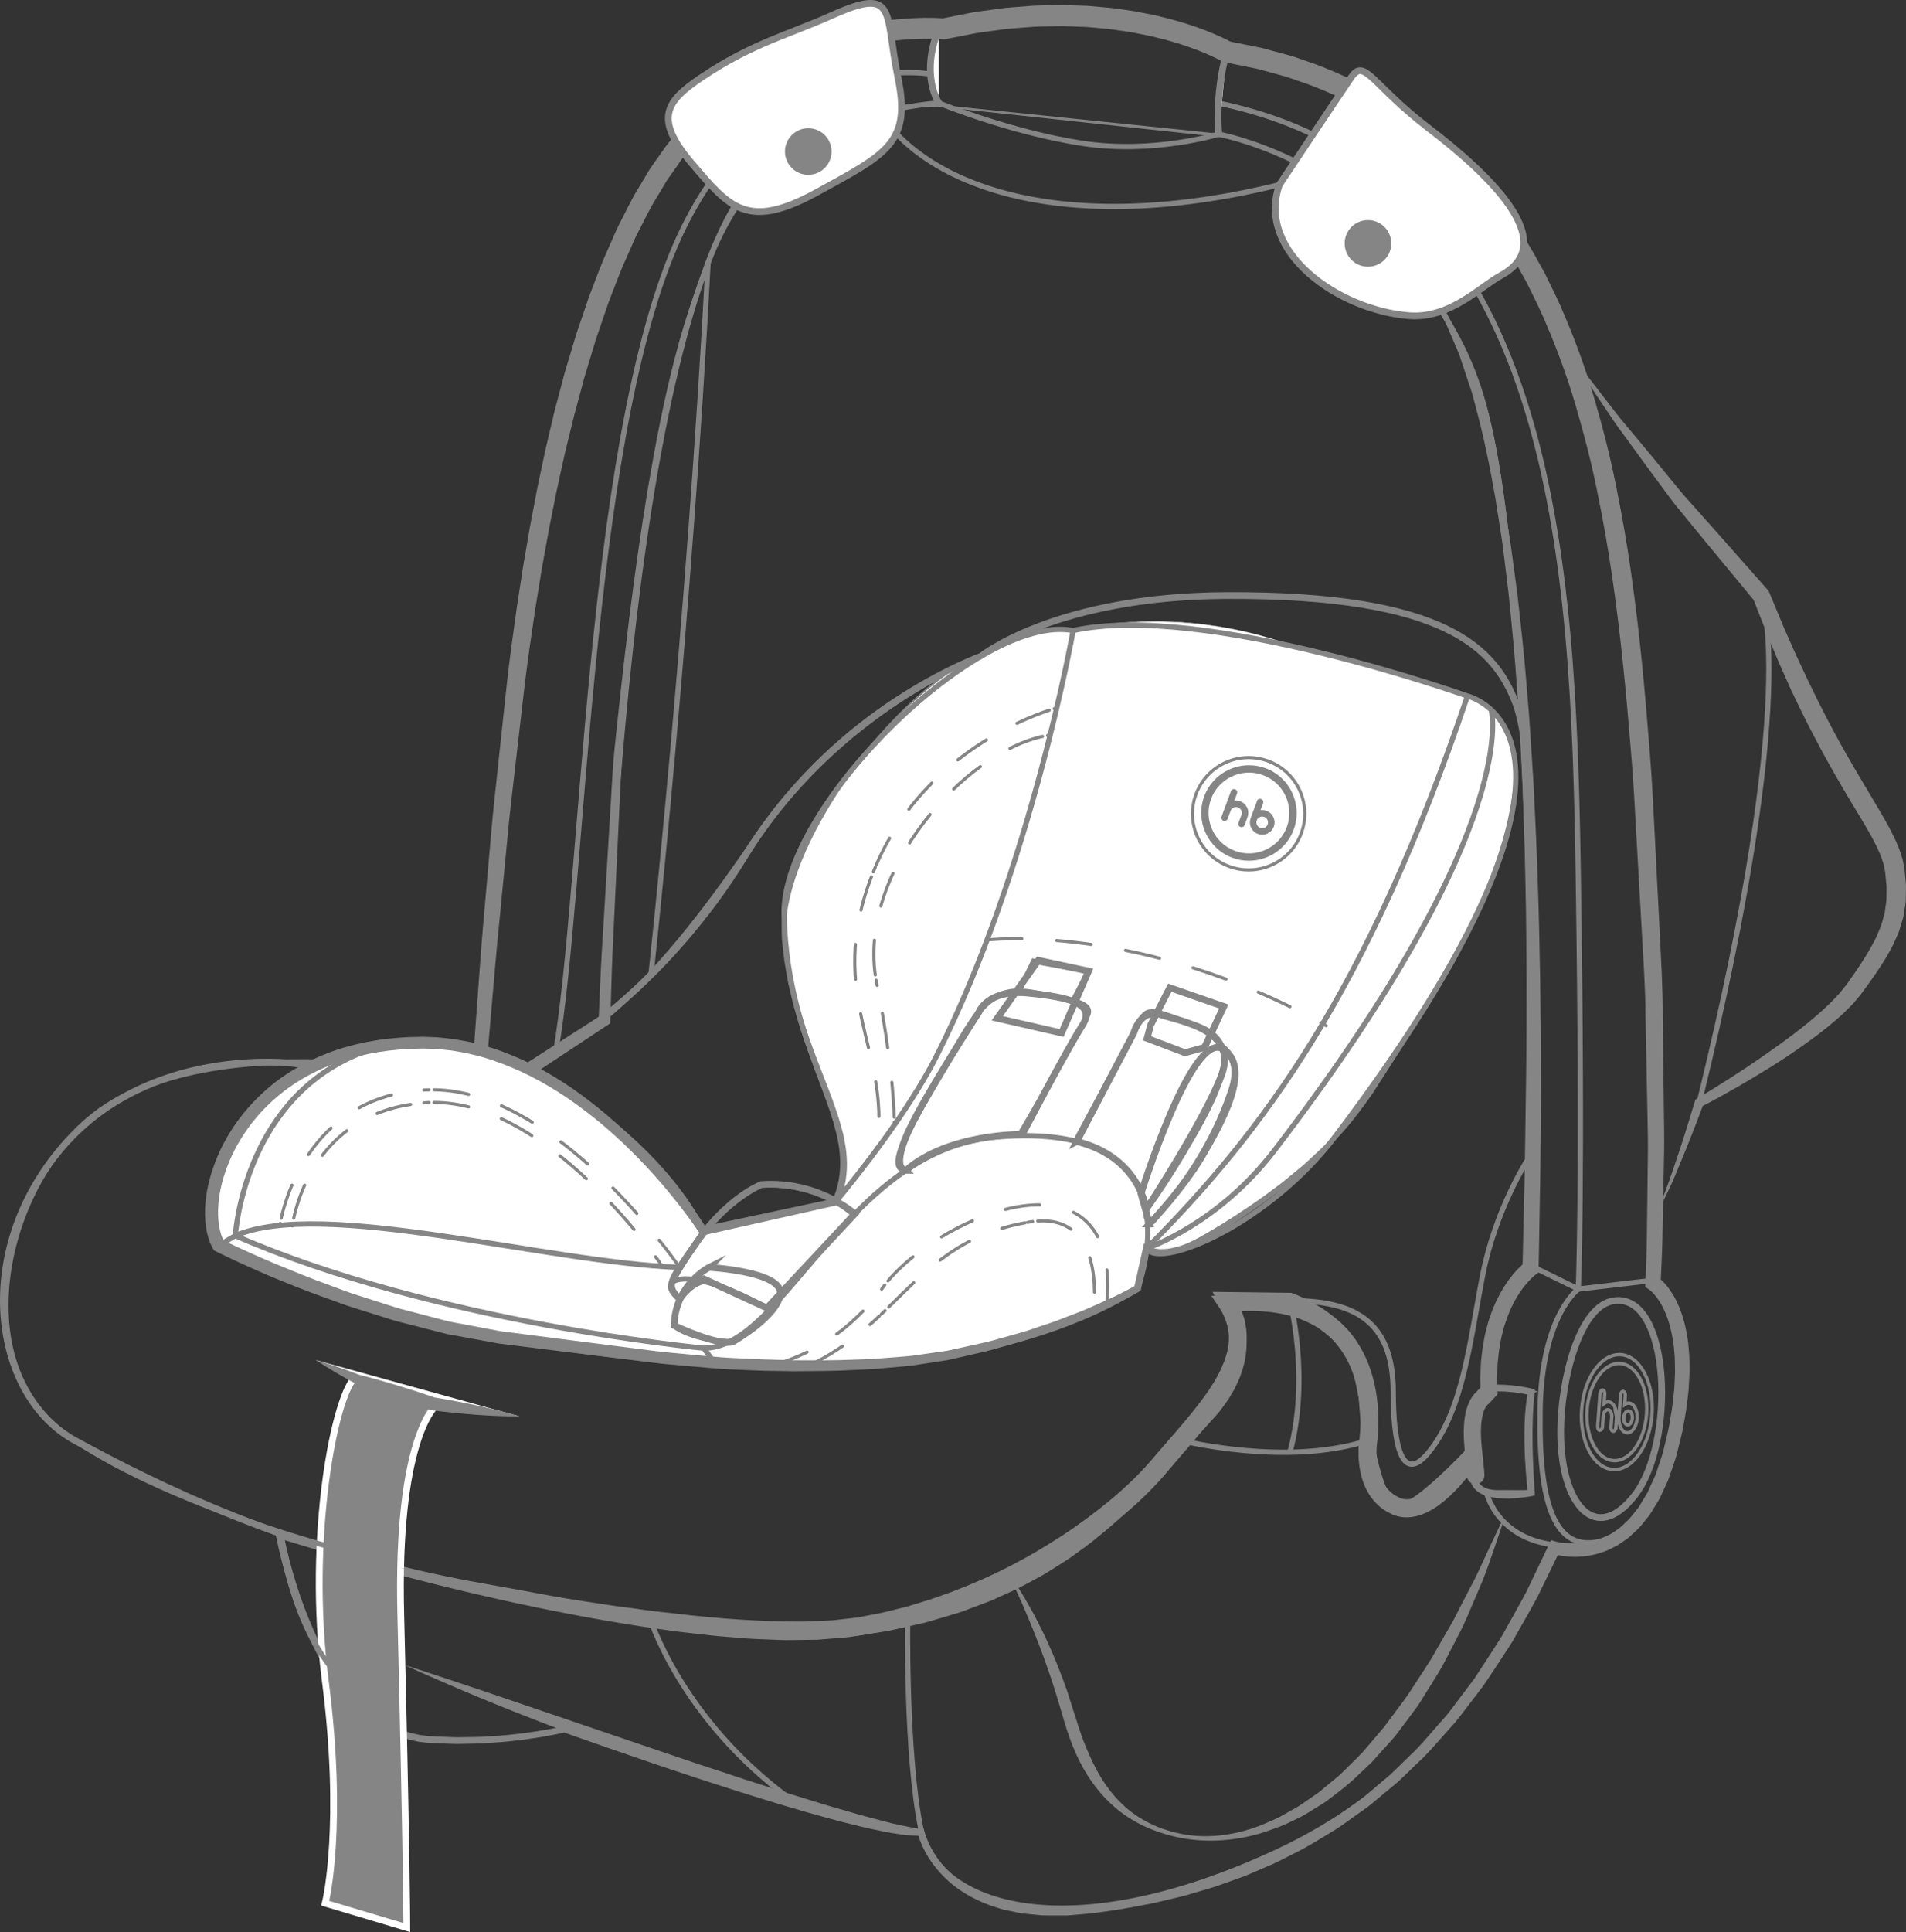 <?xml version="1.0" encoding="UTF-8"?>
<!DOCTYPE svg PUBLIC "-//W3C//DTD SVG 1.1//EN" "http://www.w3.org/Graphics/SVG/1.1/DTD/svg11.dtd">
<!-- Creator: CorelDRAW 2018 (64-Bit) -->
<svg xmlns="http://www.w3.org/2000/svg" xml:space="preserve" width="46.323mm" height="46.937mm" version="1.1" style="shape-rendering:geometricPrecision; text-rendering:geometricPrecision; image-rendering:optimizeQuality; fill-rule:evenodd; clip-rule:evenodd"
viewBox="0 0 4567.93 4628.51"
 xmlns:xlink="http://www.w3.org/1999/xlink">
 <rect x="0" y="0" width="4567.93" height="4628.51" fill="#333333" stroke="none"/>
 <defs>
  <style type="text/css">
   <![CDATA[
    .str5 {stroke:#858585;stroke-width:8.07;stroke-miterlimit:10}
    .str0 {stroke:#858585;stroke-width:16.14;stroke-miterlimit:10}
    .str3 {stroke:#858585;stroke-width:12.56;stroke-miterlimit:10}
    .str4 {stroke:#858585;stroke-width:12.56;stroke-linejoin:round;stroke-miterlimit:10}
    .str2 {stroke:#858585;stroke-width:7.51;stroke-linecap:round;stroke-miterlimit:10}
    .str1 {stroke:#858585;stroke-width:7.51;stroke-linecap:round;stroke-miterlimit:10;stroke-dasharray:83.484 83.484}
    .fil0 {fill:none;fill-rule:nonzero}
    .fil1 {fill:#858585;fill-rule:nonzero}
    .fil2 {fill:white;fill-rule:nonzero}
   ]]>
  </style>
 </defs>
 <g id="Слой_x0020_1">
  <path class="fil0 str0" d="M704.67 2547.51c0,0 -353.14,-46.27 -563.35,210.01 -210.26,256.25 -152.13,589.75 38.19,693.25 190.36,103.52 519.87,270.47 980.29,351.03 460.41,80.64 736,169.63 1175.54,15.38 434.25,-152.37 710.68,-601.62 608.55,-698.12 -1.22,-1.14 -2.5,-2.3 -3.87,-3.33 0,0 185.17,-11.1 243.27,50.33 58.06,61.4 62.3,78.8 89.61,229.46 27.34,150.67 49.47,235.14 102.66,208.04 53.22,-27.07 155.32,-137.35 155.32,-137.35 0,0 -17.39,-123.36 38.13,-131.57 0,0 -18.47,-231.96 99.1,-302.66l0 -228.1c0,0 36.47,-930.99 -35.44,-1119.09 -50.13,-131.14 -166.95,-260.41 -692.66,-258.15 -411.23,1.74 -588.85,145.52 -588.85,145.52 0,0 -348.39,123.7 -567.46,481.04 -175.81,286.89 -417.2,460.55 -553.57,521.95l-525.47 -27.65z"/>
  <path class="fil1" d="M2250.18 250.86l632.82 65.27c19.03,2.01 38.48,3.44 57.61,7.68 38.12,7.65 75.07,19.72 111.28,33.61 35.7,15.14 70.9,31.65 103.92,51.98 66.58,39.79 126.76,89.88 179.19,147.12 50.97,58.51 95.11,122.73 130.95,191.61 9.6,16.86 16.28,35.16 24.56,52.7l11.86 26.58 5.91 13.29c2.16,4.94 3.3,9.22 5.01,13.84l28.39 81.96c2.96,9.19 5.19,18.69 7.83,28.01 21.53,74.73 37.85,150.35 52.04,226.33 6.33,38.12 13.22,76.19 19.1,114.38l15.51 114.87c8.67,76.74 17.39,153.52 23.2,230.5 7.1,76.96 11.2,154.04 16.14,231.09 3.73,77.12 7.69,154.22 9.88,231.37 3,77.16 4.07,154.33 5.74,231.52 0.95,77.15 1.91,154.36 1.88,231.51 0.45,77.19 -0.59,154.36 -1.46,231.48l-4.04 231.44 -0.14 9.19 -8.07 6.19c-3.34,2.53 -8.52,7.27 -12.59,11.55 -4.21,4.49 -8.52,9.04 -12.36,14.09 -8,9.73 -14.92,20.55 -21.39,31.59 -3.48,5.39 -5.95,11.41 -8.97,17.04 -3.14,5.64 -5.3,11.79 -7.87,17.71 -2.67,5.88 -4.83,12 -6.81,18.19 -1.95,6.19 -4.46,12.21 -5.85,18.61l-4.87 18.92c-1.46,6.37 -2.4,12.91 -3.65,19.31 -2.78,12.81 -3.48,26.06 -5.05,39.11 -0.94,6.5 -0.69,13.18 -1.07,19.75l-0.73 19.83 1.25 39.84 -20.04 21.6c2.37,-0.1 1.07,-0.07 1.18,0 -0.18,0 -0.63,0.32 -0.98,0.35 -0.8,0.44 -1.74,0.97 -2.71,1.77 -1.91,1.57 -4.03,3.87 -5.88,6.96 -1.95,2.96 -3.48,6.74 -5.05,10.57 -1.18,4.21 -2.67,8.21 -3.4,12.91 -1.95,8.97 -2.79,18.79 -3.03,28.74 -0.32,4.91 -0.29,9.95 -0.04,15.07 0.21,5.08 0.11,10.12 0.66,15.26 0.84,10.2 1.75,20.49 3.03,31.49l3.34 32.6 0.73 8.38 0.32 4.56 0.1 3.03 -0.03 1.32 -0.07 1.28 -0.07 0.66c-0.11,1.02 -0.29,2.02 -0.56,3l-0.41 1.5c-0.8,1.77 1.14,-1.95 -1.98,4.31 -2.44,6.51 -16.14,12.32 -22.37,9.63 -5.98,-1.67 -5.11,-1.91 -7.97,-3.58 -1.91,-1.39 -3.65,-3.2 -4.93,-5.12 -1.64,-2.5 -1.77,-3.17 -1.75,-2.99l-0.55 -1.29c-0.88,-2.33 -0.59,-1.8 -0.91,-2.74 -1.25,-5.23 -1.39,-6.89 -1.98,-10.06l-1.29 -8.24 -4.76 -32.45 38.71 8.41c-12.03,18.58 -24.52,35.11 -38.37,51.59 -13.81,16.32 -28.74,31.94 -45.64,46.16 -17.05,14.02 -35.9,27.34 -59.63,35.11 -11.79,3.79 -24.94,6.02 -38.51,4.94 -6.74,-0.38 -13.6,-1.81 -20.04,-3.96l-4.83 -1.68 -1.18 -0.44 -0.59 -0.22 -2.09 -0.94 -1.71 -0.87 -6.78 -3.51c-2.4,-1.36 -4.28,-2.02 -7.06,-3.9l-8.35 -5.91c-5.88,-3.96 -10.26,-8.38 -14.54,-12.84 -8.81,-8.81 -15.69,-19.17 -21.36,-29.74 -11.34,-21.36 -16.67,-44.19 -18.92,-66.55 -1.25,-11.2 -1.46,-22.36 -1.11,-33.61 0.25,-5.84 0.48,-10.78 1.5,-17.84 0.62,-4.07 1.14,-9.15 1.6,-13.85 1.74,-19.16 2.01,-38.71 0.91,-58.05 -2.27,-38.66 -10.1,-76.92 -25.68,-111.18 -7.9,-17.05 -17.71,-32.98 -29.33,-47.38 -11.48,-14.57 -25.64,-26.64 -40.67,-37.39 -15.06,-10.82 -32.22,-18.62 -49.68,-25.61 -17.88,-6.19 -36.35,-11.13 -55.45,-13.98 -19.03,-3.03 -38.51,-4.46 -58.06,-4.69 -19.61,-0.42 -39.35,0.98 -59.07,2.33l14.64 -32.84c10.33,15.3 15.94,28.8 21.05,44.11 5.15,14.93 7.54,30.55 9.29,46.13 2.4,31.27 -2.16,63 -12.88,91.81 -2.08,7.45 -5.88,14.12 -8.77,21.18 -2.96,7.1 -6.29,13.95 -10.32,20.31l-11.49 19.59 -13.21 18.12c-8.38,12.52 -18.99,22.85 -28.64,34.12 -9.43,10.68 -19.23,20.74 -28.87,31.1 -37.46,40.98 -74.19,84.57 -113.54,125.9 -39.18,41.53 -80.57,81.58 -125.51,117.51 -21.81,18.72 -45.72,34.93 -68.92,51.9 -11.75,8.28 -24.21,15.52 -36.28,23.35 -12.25,7.54 -24.11,15.76 -36.99,22.23 -25.35,13.57 -50.23,28.07 -76.77,39.21l-39.25 17.84 -40.28 15.17c-13.5,4.87 -26.75,10.37 -40.42,14.72l-41.19 12.21c-13.82,3.9 -27.37,8.56 -41.33,11.79l-41.85 9.43 -41.85 9.32 -84.64 13.4 -11.2 1.7 -31.69 2.65 -42.26 3.37 -43.24 0.55c-14.37,0 -28.91,0.77 -43.13,0.11l-42.72 -1.75c-28.53,-0.69 -56.81,-3.19 -85.16,-5.63 -28.39,-1.98 -56.6,-5.22 -84.79,-8.63l-42.29 -4.9 -42.1 -6.05c-28.11,-3.9 -56.15,-8.04 -84.09,-12.88 -55.97,-9.04 -111.67,-19.45 -167.22,-30.54 -55.56,-11.06 -110.94,-22.89 -166.11,-35.66 -55.17,-12.59 -110.17,-26.05 -165,-40.32 -13.84,-3.61 -27.17,-7.02 -41.37,-11.09l-121.62 -37.12 -162.28 -49.12 11.97 -10.61c7.34,39.17 17.6,78.47 29.49,116.88 11.86,38.51 25.91,76.32 42.23,113.1 8.14,18.37 17.01,36.39 26.51,54.06 9.7,17.53 19.69,34.96 31.03,51.42 10.96,16.73 23.34,32.42 36.14,47.7 13.29,14.74 27.07,29.18 42.48,41.6 14.92,13.05 31.76,23.48 48.87,33.11 17.57,8.74 35.8,16.42 54.97,20.67l14.34 3.26 14.6 1.81c9.6,1.6 19.52,1.46 29.82,2.01 20.24,0.56 40.7,2.37 60.67,1.47 20.11,-0.56 40.14,-0.11 60.29,-1.91 20.14,-1.29 40.28,-2.48 60.32,-5.01 20.11,-1.91 40.04,-4.94 60,-7.94 19.83,-3.3 39.84,-6.88 59.18,-11.41l2.3 -0.52 2.05 0.73c69.82,25.22 140.06,49.61 210.46,73.2 70.45,23.62 140.96,46.93 211.86,69.02 70.9,22.06 141.93,43.69 213.6,62.72 17.88,5.01 35.83,9.51 53.81,13.85 17.99,4.45 35.97,8.93 54.06,12.42 18.06,3.87 36.15,7.69 54.28,9.95 9,1.05 18.22,3.3 27.06,3.37l33.68 1.25 1.77 6.33c10.36,36.91 33.33,71.91 61.68,99.11 28.6,27.65 63.94,47.66 101.47,61.16l28.57 9.21 29.53 6.05c4.94,0.95 9.81,2.16 14.78,2.89l15.03 1.43 30.13 2.89c20.15,0.69 40.42,0.03 60.64,0.14l60.57 -5.78c40.21,-5.74 81.13,-12.21 120.71,-20.66 20.04,-3.55 39.8,-8.7 59.59,-13.61 19.83,-4.76 39.63,-9.63 59,-15.97 19.42,-6.19 39.21,-11.2 58.28,-18.33l57.29 -21.08c18.88,-7.62 37.29,-16.28 55.97,-24.35 18.85,-7.69 36.73,-17.39 54.72,-26.89 36.63,-17.82 70.69,-40.08 105.31,-61.37 17.04,-11.06 33.08,-23.63 49.64,-35.35l24.7 -17.88c8.07,-6.12 15.58,-13.01 23.41,-19.48l46.54 -39.39c14.85,-13.84 29.05,-28.42 43.63,-42.58 29.95,-27.55 55.27,-59.55 82.38,-89.85 13.91,-14.86 25.21,-31.87 37.71,-47.91l36.69 -48.73c22.31,-34.06 44.74,-68.08 66.28,-102.59 19.65,-35.69 40.04,-70.96 59.11,-106.93l52.63 -110.38 5.67 -11.93 13.09 3.83c13.49,3.96 30.47,5.92 46.05,5.71 15.84,-0.66 31.69,-2.68 46.76,-7.65 7.45,-2.61 15.17,-4.56 22.09,-8.63 6.95,-3.76 14.51,-6.44 20.77,-11.55 6.4,-4.77 13.43,-8.63 19.34,-14.09l17.6 -16.56c5.67,-5.71 10.3,-12.59 15.52,-18.79 5.22,-6.26 10.29,-12.63 14.23,-19.97l12.8 -21.15c4.53,-6.85 7.17,-14.96 10.86,-22.4l10.36 -22.72c3.13,-7.75 5.42,-15.9 8.2,-23.79 5.3,-15.97 11.13,-31.69 14.44,-48.39 3.66,-16.38 8.28,-33.15 11.24,-49.16 2.64,-16.97 6.15,-34.3 8.11,-50.99 1.46,-16.7 4.38,-33.12 4.62,-50.03l1.18 -25.22 -0.41 -25.08c0.03,-8.39 -0.52,-16.67 -1.46,-24.91 -0.98,-8.21 -1.11,-16.64 -2.82,-24.67 -2.48,-16.35 -6.05,-32.31 -10.89,-47.8 -5.12,-15.26 -11.03,-30.29 -19.21,-43.63 -4.03,-6.64 -8.34,-13.12 -13.21,-18.81 -2.3,-3.07 -5.01,-5.42 -7.48,-8.15 -2.33,-2.22 -5.77,-5.11 -6.85,-5.81l-8.97 -5.95 0.35 -10.61c1.08,-35.2 3,-70.31 3.41,-105.61l1.25 -105.93 1.29 -105.97c0.35,-35.31 -1.11,-70.65 -1.57,-105.97l-4.17 -211.95c-0.25,-70.65 -5.3,-141.21 -9.29,-211.76l-11.97 -211.65c-4.07,-70.55 -7.2,-141.06 -13.5,-211.61 -11.37,-140.83 -24.8,-281.44 -45.22,-420.76 -9.91,-69.72 -22.43,-138.9 -36.59,-207.71 -13.98,-68.85 -31.59,-136.75 -51.46,-203.9 -19.68,-67.17 -43.83,-132.89 -71.41,-196.86 -13.39,-32.22 -29.23,-63.18 -44.6,-94.38 -16.83,-30.37 -33.36,-60.98 -52.39,-89.92 -37.46,-58.27 -79.31,-113.73 -127.36,-163.26 -48.18,-49.36 -101.51,-93.4 -159.05,-131.19 -57.5,-38.01 -120.36,-67.24 -184.72,-91.77l-48.95 -16.94c-16.49,-5.11 -33.33,-9.22 -49.96,-13.91l-25.01 -6.81 -25.5 -5.15 -55.63 -11.24 -4.03 -2.26c-10.51,-5.78 -23.7,-12.04 -36.18,-17.33 -12.7,-5.46 -25.75,-10.5 -38.89,-15.14 -13.18,-4.59 -26.41,-9.14 -39.94,-12.87 -13.39,-4.17 -27,-7.65 -40.67,-10.86 -13.6,-3.62 -27.37,-6.33 -41.22,-8.93 -13.78,-2.89 -27.66,-5.32 -41.64,-7.06 -13.98,-1.81 -27.83,-4.46 -41.96,-5.36l-42.13 -3.79 -42.37 -1.53c-14.08,-0.84 -28.21,-0.42 -42.37,-0.07 -14.12,0.37 -28.28,0.28 -42.4,1.1l-42.3 3.27 -21.18 1.64 -21.04 2.89 -42.14 5.7c-14.05,1.81 -27.86,5.19 -41.81,7.72l-45.88 8.98 -4.1 -0.32c-28.25,-2.19 -59.91,-1.46 -89.96,0.87 -30.48,2.09 -60.77,6.81 -90.76,12.59 -60.01,11.9 -118.52,31.03 -173.8,56.99 -54.97,26.26 -107.98,57.57 -154.49,97.26 -12.32,9.08 -23.34,19.65 -34.37,30.23l-16.7 15.72 -10.43 9.81 -0.52 0.49c0.25,-0.25 -1.21,1.28 0.38,-0.45l-0.98 1.11 -3.9 4.45c-20.24,23.93 -43.03,47.27 -58.93,72.18 -8.66,12.32 -17.56,24.36 -26.09,36.91l-23.73 39.73c-16.63,25.91 -29.49,54.3 -43.86,81.72 -7.38,13.64 -13.47,27.97 -19.73,42.2l-18.85 42.69c-12.03,28.7 -22.64,58.05 -34.05,87.07l-30.33 88.67 -27.14 89.89 -24.49 90.72 -22.36 91.42 -20.28 91.94 -18.4 92.43 -16.73 92.78 -15.17 93.09c-9.36,62.1 -18.61,124.64 -26.02,186.74l-21.74 188.1c-7.16,62.73 -14.96,125.41 -20.48,188.13l-18.19 188.13c-6.55,62.66 -11.49,125.59 -17.12,188.42 -5.6,62.82 -10.93,125.65 -15.76,188.51l-15.87 -17.5 82.66 3.14 -9.11 2.57 219.48 -140.89 -6.37 11.44c2.5,-53.33 4.42,-106.77 7.45,-159.99l9.67 -159.68 9.59 -159.6c3.55,-53.37 5.64,-106.13 10.37,-159.96 22.02,-212.03 46.02,-424.12 81.09,-634.63 9.08,-52.56 18.37,-105.09 28.98,-157.41 10.82,-52.25 22.12,-104.44 35.89,-156.02 13.12,-51.77 28.98,-102.83 46.51,-153.31 17.85,-50.37 38.89,-99.67 63.49,-147.19 24.46,-47.59 54.33,-92.61 89.51,-133.07 35.24,-40.39 76.71,-75.56 123.28,-102.21 46.51,-26.81 97.72,-44.91 150.12,-55.55 52.49,-10.72 106.11,-14.34 159.5,-13.92l0.1 0zm-0.24 4.84c-53.09,-0.14 -106.31,3.72 -158.22,14.6 -51.87,10.79 -102.27,28.95 -148.01,55.6 -45.78,26.51 -86.49,61.37 -121.06,101.4 -34.51,40.11 -63.84,84.75 -87.84,132.02 -24.11,47.24 -44.77,96.26 -62.27,146.43 -17.18,50.26 -32.7,101.15 -45.5,152.79 -13.46,51.42 -24.49,103.49 -35,155.64 -10.29,52.21 -19.45,104.65 -27.65,157.24 -32.35,210.49 -53.68,422.49 -73.06,634.7 -3.92,52.35 -5.46,106.17 -8.31,159.19l-7.58 159.64 -7.51 159.6c-2.3,53.19 -3.48,106.31 -5.26,159.47l-0.24 7.41 -227.69 150.6 -104.7 -2.54 1.11 -17.11c3.99,-63.07 8.45,-126.11 13.18,-189.08 4.8,-63 8.87,-125.99 14.57,-189l16.53 -188.97c5.04,-63.07 12.31,-125.73 18.99,-188.51l20.18 -188.27c7.06,-63.36 15.76,-125.76 24.7,-188.55l14.54 -93.93 16.11 -93.68 17.81 -93.44 19.76 -93.13 21.87 -92.7 24.56 -92.15 27.48 -91.42 30.83 -90.52c11.62,-29.74 22.43,-59.8 34.78,-89.3l19.35 -43.97c6.4,-14.64 12.66,-29.4 20.28,-43.59 14.85,-28.49 28.14,-57.75 45.53,-85.05l24.81 -41.57c9.15,-13.6 18.99,-26.96 28.49,-40.42 18.54,-28.21 40.14,-50.16 60.64,-74.41l3.86 -4.49 0.98 -1.11c1.95,-2.09 0.87,-0.87 1.43,-1.5l0.55 -0.52 2.23 -2.08 8.87 -8.42 17.74 -16.77c11.75,-11.27 23.52,-22.54 36.63,-32.25 49.6,-42.4 106.2,-76.05 164.86,-104.11 58.93,-27.77 121.23,-48.22 185.03,-60.95 31.94,-6.19 64.12,-11.24 96.64,-13.53 32.84,-2.44 64.5,-3.55 99.18,-0.88l-8.21 0.49 43.35 -8.6c14.51,-2.6 28.83,-6.15 43.45,-8.07l43.83 -5.99 21.92 -2.99 22.05 -1.81 44.15 -3.44c14.75,-0.87 29.53,-0.8 44.29,-1.21 14.78,-0.35 29.56,-0.81 44.36,0.03l44.32 1.53 44.25 3.93c14.79,0.94 29.4,3.65 44.08,5.56 14.71,1.84 29.33,4.39 43.87,7.42 14.6,2.67 29.15,5.56 43.55,9.36 14.48,3.37 28.88,7.02 43.14,11.44 14.33,3.97 28.46,8.81 42.58,13.68 14.12,4.94 28.1,10.36 41.95,16.28 14.09,6.02 27.18,12 41.99,20.22l-8.73 -3.2 53.15 10.64 26.59 5.39 26.19 7.1c17.46,4.83 35.04,9.15 52.35,14.47l51.39 17.92c67.63,25.99 133.82,57.13 194.46,97.48 60.7,40.11 116.89,86.87 167.43,139.05 50.41,52.35 94.06,110.58 132.86,171.5 19.76,30.29 36.8,62.1 54.17,93.68 15.86,32.35 32.11,64.49 45.81,97.75 28.21,66.06 52.74,133.66 72.64,202.4 20.07,68.7 37.74,138.04 51.73,207.99 14.15,69.92 26.54,140.17 36.35,210.64 20.18,140.95 33.15,282.47 44.11,423.92 6.03,70.52 8.98,141.52 12.77,212.31l10.89 212.49c3.44,70.86 8.01,141.65 7.72,212.62l2.57 212.76c0.22,35.45 1.36,70.89 0.77,106.38l-2.09 106.41 -2.05 106.38c-0.69,35.48 -2.89,71.11 -4.28,106.63l-8.63 -16.53c10.9,7.51 16.43,13.98 23.04,21.74 6.29,7.51 11.59,15.51 16.45,23.69 9.74,16.32 16.46,33.74 22.2,51.25 5.35,17.6 9.19,35.45 11.72,53.36 1.81,8.9 1.91,17.92 2.89,26.86 0.94,8.97 1.46,17.92 1.39,26.85 0.07,8.9 0.35,17.88 0.21,26.79l-1.39 26.61c-0.45,17.71 -3.62,35.49 -5.39,53.19 -2.23,17.64 -5.74,34.24 -8.59,51.42 -3.44,17.99 -8.17,34.54 -12.21,51.91 -3.59,17.29 -9.85,34.02 -15.59,50.82 -2.99,8.38 -5.53,16.9 -8.93,25.15l-11.31 24.43c-4.03,8 -6.96,16.53 -11.93,24.11l-14.23 23.13c-2.47,3.79 -4.56,7.82 -7.38,11.44l-8.63 10.65c-5.91,6.99 -11.16,14.51 -17.7,20.97l-20.32 18.85c-6.84,6.19 -15.13,10.86 -22.64,16.28 -7.38,5.74 -16.28,9.11 -24.56,13.39 -8.2,4.6 -17.36,6.99 -26.23,9.99 -17.88,5.7 -36.66,8.04 -55.31,8.59 -18.95,-0.1 -36.73,-1.8 -56.43,-7.79l18.76 -8.11 -54.21 111.53c-19.61,36.43 -40.6,72.08 -60.8,108.16 -22.16,34.93 -45.22,69.36 -68.19,103.77l-37.74 49.36c-12.84,16.25 -24.46,33.43 -38.79,48.5 -27.83,30.68 -53.88,63 -84.67,90.9 -15,14.33 -29.57,29.08 -44.85,43.06l-47.8 39.8c-8.04,6.54 -15.76,13.5 -24.07,19.69l-25.32 18.06c-17.01,11.82 -33.47,24.52 -50.93,35.62 -35.48,21.5 -70.41,43.87 -107.88,61.75 -18.4,9.54 -36.69,19.24 -55.93,26.93 -19.07,8.07 -37.93,16.72 -57.15,24.31l-58.45 20.98c-19.45,7.09 -39.55,12.03 -59.31,18.15 -19.72,6.26 -39.83,11.03 -59.98,15.69 -20.07,4.8 -40.1,9.88 -60.53,13.32 -40.81,8.32 -81.06,14.37 -122.14,19.9l-62.1 5.46c-20.81,-0.18 -41.64,0.41 -62.48,-0.35l-31.17 -3.07 -15.59 -1.56c-5.18,-0.77 -10.29,-2.05 -15.4,-3.07l-30.79 -6.4c-10.06,-3.06 -20.01,-6.51 -29.99,-9.77 -39.45,-14.3 -77.02,-35.66 -107.5,-65.26 -30.37,-29.75 -54.41,-65.51 -66.17,-107.91l8.77 6.61 -29.05 -1.08c-9.73,-0.17 -18.75,-2.47 -28.14,-3.58 -18.79,-2.4 -37.08,-6.33 -55.34,-10.29 -18.37,-3.62 -36.46,-8.17 -54.55,-12.73 -18.12,-4.42 -36.18,-8.97 -54.1,-14.06 -71.98,-19.34 -143.11,-41.22 -214.08,-63.55 -141.86,-44.84 -282.4,-93.43 -422.73,-142.91l4.38 0.21c-20.21,4.8 -40.17,8.46 -60.39,11.93 -20.21,3.1 -40.39,6.23 -60.73,8.24 -20.28,2.64 -40.67,3.93 -61.09,5.32 -20.31,1.91 -40.94,1.57 -61.47,2.19 -20.63,0.95 -40.74,-0.76 -61.08,-1.25 -9.95,-0.52 -20.46,-0.31 -30.93,-1.98l-15.62 -1.87 -15.37 -3.44c-20.56,-4.46 -40.08,-12.6 -58.86,-21.85 -18.26,-10.12 -36.14,-21.22 -51.94,-34.86 -16.24,-13.05 -30.72,-28.04 -44.6,-43.38 -13.39,-15.79 -26.26,-32 -37.64,-49.19 -11.75,-16.98 -22.09,-34.79 -32.07,-52.74 -9.81,-18.1 -18.96,-36.46 -27.34,-55.21 -16.8,-37.39 -31.24,-75.8 -43.45,-114.87 -12.29,-39.13 -22.72,-78.51 -30.55,-119.14l-2.88 -15.03 177.38 52.67 122 35.9c13.01,3.58 27.1,7.06 40.63,10.46 54.72,13.64 109.66,26.52 164.79,38.52 55.07,12.17 110.35,23.41 165.76,33.88 55.42,10.5 110.94,20.27 166.63,28.7 27.83,4.56 55.73,8.38 83.63,11.97l41.88 5.56 41.96 4.49c27.97,3.1 55.93,6.02 83.98,7.69 28.01,2.12 56.01,4.31 84.01,4.73l42.03 1.32c14.02,0.48 27.73,-0.42 41.6,-0.52l41.53 -0.87 42.21 -3.76 31.65 -2.96 9.7 -1.64 82.72 -13.91 40.78 -9.5 40.77 -9.57c13.54,-3.31 26.72,-7.97 40.08,-11.86l39.98 -12.29c13.21,-4.35 26.01,-9.81 39.06,-14.64l38.89 -15.06 37.79 -17.64c25.57,-11 49.43,-25.25 73.78,-38.58 12.35,-6.33 23.69,-14.37 35.45,-21.78 11.55,-7.65 23.52,-14.71 34.75,-22.82 22.23,-16.63 45.08,-32.38 65.99,-50.72 43.03,-35.07 82.72,-74.2 120.72,-115.22 38.19,-40.91 74.41,-83.77 113.02,-126.35 9.58,-10.4 19.45,-20.6 28.71,-31.14 8.63,-10.26 18.47,-19.72 25.71,-30.82l11.75 -16.14 9.88 -17.01c3.55,-5.6 6.37,-11.48 8.81,-17.46 2.37,-6.03 5.77,-11.72 7.38,-17.92 8.97,-24.21 12.38,-49.82 10.43,-74.87 -1.53,-12.45 -3.37,-24.94 -7.55,-36.77 -3.62,-11.48 -9.57,-24.1 -15.06,-32.25l-20.45 -30.26 35.07 -2.61c21.07,-1.56 42.16,-3.1 63.49,-2.71 21.29,0.21 42.72,1.71 64.08,5.05 21.36,3.13 42.58,8.63 63.35,15.83 20.49,8.04 40.84,17.29 59.14,30.26 18.23,12.87 35.45,27.69 49.43,45.22 14.16,17.36 25.95,36.46 35.27,56.49 18.44,40.28 27.18,83.52 29.85,126.39 1.29,21.46 1.08,42.93 -0.84,64.46 -0.51,5.53 -1.01,10.61 -1.91,16.66 -0.41,3.07 -0.83,8.32 -0.94,12.7 -0.28,9.18 -0.03,18.54 1.02,27.62 1.83,18.23 6.33,35.93 14.33,50.73 4,7.37 8.56,14.26 14.3,19.82 2.82,2.93 5.63,5.78 8.35,7.45l3.99 3.2c1.36,1.11 4.32,2.33 6.37,3.48l8.49 4.45 0.21 0.11c-3.03,-1.43 -0.73,-0.38 -1.39,-0.66l0.31 0.07 0.63 0.21 2.4 0.84c3.2,1.11 6.47,1.87 9.95,2.05 6.82,0.55 14.23,-0.45 21.88,-2.85 15.38,-4.77 30.96,-15.03 45.36,-26.89 14.48,-12 28.04,-25.92 40.71,-40.78 12.55,-14.71 24.84,-30.86 35.1,-46.54l30.93 -47.18 7.79 55.6 4.45 31.79 2.23 13.67 -0.59 -1.77 -0.48 -1.07c0.07,0.25 -0.04,-0.38 -1.64,-2.85 -1.28,-1.88 -2.99,-3.66 -4.9,-5.01 -2.82,-1.67 -1.88,-1.81 -7.87,-3.51 -6.19,-2.72 -19.86,3.06 -22.26,9.57 -3.1,6.22 -1.15,2.47 -1.95,4.17l-0.41 1.36c-0.25,0.94 -0.38,1.84 -0.49,2.78l-0.03 0.38 -0.07 0.8 0 0.28 -0.04 -1.01 -0.21 -3.55 -0.66 -7.79 -3.1 -32.01c-1.14,-10.5 -2.09,-21.77 -2.92,-33.15 -0.59,-5.6 -0.49,-11.41 -0.7,-17.15 -0.21,-5.71 -0.25,-11.48 0.14,-17.36 0.42,-11.7 1.43,-23.52 4.11,-35.7 1.01,-6.02 3.13,-12.25 5.04,-18.4 2.5,-6.19 5.12,-12.42 9.08,-18.58 3.83,-6.08 8.9,-12.14 15.44,-17.26 3.27,-2.57 6.99,-4.83 11.06,-6.72 2.23,-0.83 4.21,-1.74 6.68,-2.37 2.71,-0.66 4.07,-1.21 9.15,-1.46l-20.04 21.61 -1.07 -42.61 0.9 -21.4c0.42,-7.13 0.25,-14.26 1.29,-21.4 1.77,-14.22 2.68,-28.52 5.78,-42.61 1.35,-7.06 2.47,-14.19 4.1,-21.19l5.53 -20.97c1.6,-7.02 4.38,-13.81 6.65,-20.7 2.22,-6.88 4.69,-13.71 7.72,-20.35 2.96,-6.64 5.46,-13.49 9,-19.93 3.48,-6.44 6.37,-13.15 10.37,-19.34 7.45,-12.63 15.51,-24.98 25.01,-36.47 4.53,-5.88 9.7,-11.34 14.93,-16.79 5.53,-5.53 10.39,-10.3 18.02,-16.04l-8.21 15.37 5.36 -231.05 3.33 -231.06c1.05,-77.02 1.05,-154 1.08,-231.02 -0.66,-77.02 -0.77,-154.04 -2.78,-231.03 -1.18,-76.99 -4.18,-153.94 -6.89,-230.89 -3.93,-76.85 -7.03,-153.8 -13.12,-230.54 -4.8,-76.85 -12.59,-153.38 -20.28,-229.95l-14.01 -114.52c-5.36,-38.09 -11.76,-75.98 -17.6,-113.99 -13.18,-75.7 -28.53,-151.12 -48.77,-224.87 -2.48,-9.25 -4.53,-18.61 -7.38,-27.8l-27.38 -82.3c-2.74,-9.33 -6.36,-17.57 -10.32,-26.55l-11.38 -26.41c-7.97,-17.39 -14.33,-35.59 -23.62,-52.35 -18.47,-33.5 -35.34,-68.08 -57.88,-99.14 -20.04,-32.81 -45.4,-61.64 -69.51,-91.39 -51.52,-56.73 -110.76,-106.48 -176.34,-146.1 -32.56,-20.25 -67.28,-36.74 -102.49,-51.84 -35.7,-13.84 -72.22,-25.94 -109.68,-33.64 -18.54,-4.21 -37.64,-5.71 -56.92,-7.83l-632.22 -68.04z"/>
  <path class="fil2" d="M3121.09 1556.37c0,0 -251.82,-115.08 -549.22,-45.78 0,0 -76.64,-23.58 -262.33,78.24 -185.7,101.83 -448.63,451.13 -430.37,662.92 25.16,291.83 200.83,460.44 123.57,627.46l-317.4 69.54c0,0 -284.95,-451.02 -671.79,-451.02 -437.11,0 -556.22,369.06 -489.33,485.7 0,0 337.44,172.45 675.93,220.84 338.45,48.35 511.55,59.94 511.55,59.94 0,0 333.33,26.02 559.1,-17.22 275.49,-52.78 455.47,-160.48 455.47,-160.48l20.74 -95.14c0,0 42.58,32.42 139.6,-25.43 97.02,-57.82 276.29,-170.29 391.81,-337.09 115.53,-166.81 204.17,-322.38 204.17,-322.38 0,0 307.35,-561.72 34.27,-639.05 -141.31,-45.82 -255.45,-78.59 -395.78,-111.05z"/>
  <path class="fil1" d="M3121.09 1556.37c-21.43,-9.22 -43.49,-16.8 -65.71,-23.83 -22.3,-6.81 -44.81,-12.9 -67.52,-18.15 -22.72,-5.29 -45.65,-9.5 -68.6,-13.39l-34.65 -4.7c-11.51,-1.8 -23.2,-2.29 -34.78,-3.47 -11.59,-1.15 -23.21,-2.05 -34.86,-2.3 -11.66,-0.42 -23.27,-1.11 -34.93,-1.22l-34.93 0.45c-11.66,-0.14 -23.27,1.02 -34.89,1.77 -11.59,0.98 -23.28,1.32 -34.83,2.82l-34.61 4.6c-23.13,2.81 -45.75,8.66 -68.63,12.8l-0.25 0.07 -0.38 -0.07c-35.55,-5.99 -72.25,2.64 -106.9,12.07 -34.89,10.16 -68.5,24.28 -101.37,39.73l-48.62 24.69c-16.04,8.53 -31.45,18.19 -46.24,28.67 -29.67,20.91 -57.5,44.42 -83.98,69.33 -52.77,50 -100.4,105.41 -143.02,164.27 -42.4,59 -80.22,121.48 -109.82,187.72 -14.71,33.12 -27.27,67.21 -36.18,102.21 -9.04,34.89 -13.71,71.03 -11.41,106.66 1.61,17.64 4.35,36.04 6.47,53.99 2.96,17.88 6.62,35.48 9.88,53.23 4.46,17.56 8.49,35.2 13.32,52.67 5.39,17.29 9.95,34.82 16.04,51.9 11.41,34.44 24.25,68.4 37.46,102.31 13.09,33.95 26.79,67.8 38.23,102.73 6.19,17.29 10.65,35.27 15.55,53.08 3.55,18.23 7.48,36.43 8.31,55.24 2.64,37.33 -3.33,75.8 -18.72,110.59l-1.67 3.8 -328.23 73.82 -4.03 -6.16c-18.4,-27.9 -39.03,-55.2 -60.14,-81.65 -21.22,-26.47 -43.42,-52.17 -66.55,-76.99 -46.41,-49.39 -96.02,-95.91 -150.08,-136.47 -53.78,-40.78 -111.78,-76.08 -173.62,-101.92 -30.83,-13.02 -62.55,-23.97 -95.11,-31.31 -16.1,-4.35 -32.66,-6.44 -49.05,-9.4 -16.56,-1.57 -33.04,-4.03 -49.71,-4.07 -8.21,-0.1 -16.8,-0.94 -24.7,-0.45l-25.64 0.74c-17.08,0.66 -33.18,2.29 -49.82,3.99 -33.25,4 -65.99,10.86 -97.99,20.01 -63.59,19.41 -123.85,50.23 -173.73,93.82 -49.82,43.35 -90,98.18 -114.03,159.47 -11.86,30.54 -20.63,62.58 -22.97,94.86 -2.5,31.83 0.38,65.33 14.48,90.65l-6.51 -6.19c41.78,20.67 85.16,39.69 128.37,58.24 43.63,17.77 87.07,36.11 131.53,51.73 22.2,7.82 43.97,16.94 66.51,23.76l67.28 21.5c11.24,3.51 22.37,7.31 33.68,10.58l102.38 26.67 17.08 4.39 121.13 22.68 140.65 18.16 140.99 18.02c46.97,5.56 94.06,13.14 140.9,16.76 46.75,4.14 93.93,9.63 140.89,11.72l70.72 3.14 70.76 1.91c47.17,0.1 94.37,0.66 141.44,-1.5 23.59,-0.66 47.15,-1.32 70.56,-3.55 23.45,-2.01 47,-3.26 70.34,-5.85l78.38 -11.16 4 -0.59 56.43 -12.28c23.2,-4.98 46.41,-9.85 68.77,-16.67 22.58,-6.47 45.29,-12.25 67.74,-19.27l66.97 -22.54 65.88 -25.43c43.14,-18.51 86.73,-37.5 127.15,-60.57l-3.96 5.46 21.29 -95.04 2.5 -11.24 10.06 6.62c2.85,1.84 8.14,3.92 12.87,5.08 4.76,1.49 10.16,1.46 15.21,2.37 10.54,-0.11 21.15,-0.49 31.72,-3.34 21.18,-4.35 41.6,-13.46 61.05,-24.04 39.21,-21.67 77.89,-46.02 115.26,-71.18 18.79,-12.52 37.43,-25.32 55.34,-39.06l27.25 -20.18 26.23 -21.47 26.16 -21.54c8.52,-7.38 16.59,-15.3 24.9,-22.93 16.53,-15.37 33.37,-30.47 48.18,-47.51 31.66,-32.29 59.18,-68.22 85.45,-104.78l74.83 -113.72c24.66,-38.09 50.44,-75.53 74.2,-114.11l35.03 -58.27c5.74,-9.73 11.86,-19.38 17.26,-29.22l15.55 -30.16c40.32,-81.17 75.53,-165.1 101.13,-252.08 12.7,-43.45 22.47,-87.87 26.96,-132.92 4.46,-44.81 2.82,-91.39 -13.78,-133.48 -8.17,-21.08 -22.02,-39.63 -38.89,-54.34 -16.69,-15.51 -38.44,-23.48 -59.7,-30.72l-195.19 -60.04 -197.73 -51.03zm0 0l197.98 50.19 195.44 59.22c21.39,7.16 43.48,15.17 60.53,30.82 17.19,14.89 31.31,33.68 39.73,55.01 17.01,42.61 18.79,89.58 14.51,134.62 -4.32,45.33 -13.95,90 -26.48,133.66 -25.32,87.35 -60.25,171.64 -100.33,253.15l-15.51 30.36c-5.46,10.09 -11.48,19.66 -17.22,29.5l-34.62 58.68c-23.41,38.96 -48.73,76.6 -73.01,114.98l-73.58 114.56c-26.23,37.39 -53.64,73.96 -85.23,106.93 -14.85,17.39 -31.65,32.81 -48.18,48.53 -8.31,7.79 -16.38,15.9 -24.91,23.41l-26.15 22.03 -26.23 21.95 -27.25 20.66c-17.95,14.05 -36.56,27.17 -55.38,40.01 -37.67,25.91 -75.66,50.44 -115.6,73.12 -20.18,11.24 -41.53,21.12 -64.77,26.23 -23,5.23 -47.94,7.65 -72.61,-6.29l12.56 -4.62 -20.22 95.25 -0.77 3.65 -3.17 1.84c-41.7,24.39 -85.02,43.72 -128.68,63.07l-66.4 26.48 -67.49 23.51c-22.72,7.42 -45.85,13.57 -68.78,20.39 -22.93,7.23 -46.02,12.35 -69.12,17.53l-56.29 12.9c-2.13,0.49 -3.14,0.52 -4.77,0.81l-79.8 12.28c-23.7,2.89 -47.49,4.42 -71.25,6.68 -23.73,2.54 -47.52,3.48 -71.32,4.39 -47.59,2.71 -95.15,2.67 -142.74,3.06l-71.34 -1.14 -71.32 -2.75c-47.77,-1.91 -94.76,-7.2 -142.42,-11.23 -47.69,-3.52 -94.27,-10.86 -141.41,-16.21l-141.06 -17.43 -141.38 -17.63 -123.46 -22.58 -17.37 -4.38 -104.04 -26.62c-11.45,-3.27 -22.75,-7.06 -34.17,-10.58l-68.22 -21.46c-22.85,-6.82 -44.91,-15.94 -67.41,-23.77 -45.02,-15.65 -89.07,-33.88 -133.17,-51.83 -43.76,-18.99 -87.14,-38.23 -130.21,-59.77l-4.18 -2.09 -2.33 -4.1c-9.88,-17.42 -14.57,-36.07 -17.12,-54.37 -2.36,-18.33 -2.78,-36.66 -1.01,-54.58 2.78,-36.04 12.49,-70.68 25.46,-103.74 26.27,-66.06 69.58,-124.54 123.05,-170.67 53.58,-46.37 117.9,-78.86 185.03,-99.03 33.78,-9.54 68.19,-16.57 102.91,-20.56 17.32,-1.75 35.3,-3.38 52.38,-3.97l25.64 -0.62c9.22,-0.45 17.71,0.41 26.59,0.59 17.6,0.14 35,2.75 52.46,4.53 17.25,3.13 34.71,5.45 51.62,10.09 34.16,7.86 67.27,19.48 99.35,33.15 32.22,13.49 62.93,30.09 92.64,48.03 29.81,17.85 58.2,37.89 85.57,59.04 54.97,42.2 104.99,90.17 151.63,140.92 23.24,25.46 45.51,51.83 66.8,78.94 21.25,27.24 41.6,54.75 60.53,84.18l-10.93 -4.6 317.75 -67.83 -5.92 4.76c14.44,-31.97 20.39,-67.13 18.3,-102.38 -0.55,-17.71 -4.14,-35.24 -7.34,-52.78 -4.6,-17.36 -8.7,-34.82 -14.61,-51.94 -22.27,-68.73 -51.48,-135.94 -73.47,-205.76 -5.91,-17.3 -10.36,-35.14 -15.62,-52.64 -4.69,-17.71 -8.59,-35.62 -12.9,-53.44 -3.14,-18.12 -6.69,-36.21 -9.47,-54.3 -1.95,-18.23 -4.46,-35.94 -5.92,-54.59 -2.01,-37.15 3.27,-74.13 12.84,-109.58 9.47,-35.52 22.54,-69.86 37.78,-103.15 30.58,-66.51 69.3,-128.88 112.51,-187.68 43.35,-58.76 91.18,-114.28 144.44,-164.2 26.68,-24.95 54.73,-48.47 84.72,-69.37 15.03,-10.5 30.54,-20.14 46.68,-28.67l48.91 -24.55c33.04,-15.38 66.86,-29.44 101.99,-39.48 35.07,-9.29 71.56,-18.03 108.4,-11.63l-0.63 -0.03c23,-4.1 45.68,-9.84 68.88,-12.56l34.72 -4.45c11.59,-1.46 23.27,-1.75 34.93,-2.68 11.66,-0.69 23.27,-1.8 34.96,-1.64l35 -0.31c11.66,0.17 23.31,0.94 34.97,1.35 11.66,0.32 23.3,1.25 34.89,2.48 11.62,1.25 23.27,1.77 34.82,3.62l34.65 4.83c22.96,4.03 45.88,8.31 68.6,13.71 22.71,5.35 45.18,11.55 67.45,18.44 22.2,7.16 44.26,14.85 65.65,24.14z"/>
  <path class="fil2" d="M983 4628.51l-213.31 -63.66 3.51 -14.86c0.45,-1.77 41.99,-182.78 -1.6,-522.26 -45.05,-351.01 22.93,-691.86 75.46,-735.73l6.85 -5.74 217.7 70.79 -23.79 18.68c-0.63,0.56 -89.3,81.37 -79.28,490.23 13.64,554.86 14.4,739.03 14.4,740.8l0.07 21.74zm-175.33 -86l142.81 42.61c-0.59,-62.69 -3.17,-268.63 -14.23,-718.36 -7.93,-324.85 45.75,-451.48 74.48,-495.59l-148.33 -48.21c-37.36,54.16 -102.59,359.43 -58.79,700.66 37.78,294.26 13.35,468.62 4.06,518.89z"/>
  <path class="fil0 str0" d="M1699.28 3036.18c0,0 -81.4,40.94 -83.52,139.22 0,0 102.49,49.15 140.13,39.24 0,0 108.82,-61.57 114,-115.22 5.18,-53.64 -170.61,-63.24 -170.61,-63.24z"/>
  <path class="fil0 str0" d="M3670.14 3334.61c0,0 -11.96,74.11 0,241.43 0,0 -139.26,28.28 -139.26,-40.77 0,-69.06 -17.56,-206.43 37.61,-209.74 55.2,-3.27 101.65,9.07 101.65,9.07z"/>
  <path class="fil0 str0" d="M1628.91 3111.8c0,0 18.26,-29.88 57.98,-47.97l151.23 69.61 210.46 -225.42c0,0 -87.77,-79.77 -223.69,-70.34 0,0 -81.54,32.42 -152.65,134.87 -71.07,102.49 -76.22,107.04 -43.34,139.26z"/>
  <polygon class="fil0 str0" points="2389.99,2439.35 2488.44,2300.59 2608.78,2326.4 2544.25,2474.6 "/>
  <polygon class="fil0 str0" points="2749.11,2487.43 2757.7,2455.36 2803.48,2366.17 2932.96,2411.14 2886.69,2509.17 2839.83,2521.9 "/>
  <path class="fil0 str0" d="M2171.14 2803.93c0,0 -34.06,0.56 1.18,-82.69 35.24,-83.25 173.87,-296.85 173.87,-296.85 0,0 20.31,-55.31 118.59,-45.26 98.28,10.02 163.22,24.91 128.68,78.1 -34.57,53.23 -143.32,260.25 -143.32,260.25 0,0 -177.42,-2.75 -279,86.44z"/>
  <path class="fil0 str0" d="M2755.09 2932.12c0,0 81.93,-87.11 125.83,-162.39 43.94,-75.28 122.98,-213.14 48.95,-257.12 -74.03,-43.97 -195.34,347.05 -195.34,347.05l20.56 72.46z"/>
  <path class="fil0 str0" d="M2580.56 2734.57l136.61 -259.97c0,0 15.3,-60.11 65.47,-43.49 50.2,16.63 186.12,36.8 144.31,145.89 -41.85,109.1 -179.86,320.23 -179.86,320.23 0,0 -14.61,-125.41 -166.52,-162.67z"/>
  <path class="fil0 str1" d="M2365.6 2251.78c0,0 368.89,-43.56 813,205.46"/>
  <path class="fil0 str1" d="M2514.56 1701.37c-67.17,22.19 -304.6,116.54 -414.28,369.86"/>
  <path class="fil0 str1" d="M2088.42 2100.52c-109.89,288.33 45.81,415.27 13.53,642.43"/>
  <line class="fil0 str1" x1="2110.78" y1="2740.24" x2="2136.01" y2= "2704.65" />
  <path class="fil0 str1" d="M2143 2676.12c-1.14,-40.1 -7.38,-145.23 -39.73,-309.61"/>
  <path class="fil0 str1" d="M2097.67 2335.68c-35.62,-250.43 210.68,-533.53 406.67,-572.74"/>
  <path class="fil0 str2" d="M2532.59 1695.91c0,0 -2.12,0.55 -6.05,1.71"/>
  <path class="fil0 str2" d="M2097.85 2077.04c-0.8,1.91 -1.6,3.87 -2.4,5.81 -0.8,1.95 -1.61,3.93 -2.41,5.89"/>
  <path class="fil0 str2" d="M2101.05 2749.24c-0.32,2.09 -0.66,4.18 -1.02,6.26l3.59 -5.08"/>
  <path class="fil0 str2" d="M2139.66 2699.6l3.62 -5.08c0,0 0.04,-2.05 0,-6.12"/>
  <path class="fil0 str2" d="M2102.13 2360.52c-0.38,-1.98 -0.8,-4 -1.21,-6.02 -0.42,-2.05 -0.81,-4.14 -1.18,-6.23"/>
  <path class="fil0 str2" d="M2510.64 1761.79c2.08,-0.37 4.21,-0.69 6.29,-1.01"/>
  <path class="fil0 str1" d="M673.92 2918.45c14.78,-65.82 83.11,-288.22 335.6,-306.76"/>
  <path class="fil0 str1" d="M1040.47 2610.65c273.44,3.33 535.25,351.18 581.27,415.36"/>
  <path class="fil0 str2" d="M670.41 2936.72c0,0 0.32,-2.16 1.05,-6.12"/>
  <path class="fil0 str2" d="M1015.74 2611.27c2.05,-0.1 4.1,-0.24 6.19,-0.31 2.05,-0.11 4.14,-0.18 6.19,-0.25"/>
  <path class="fil0 str2" d="M1625.36 3031.09c2.33,3.31 3.55,5.09 3.55,5.09"/>
  <path class="fil0 str1" d="M703.9 2918.28c13.08,-61.09 72.68,-254.44 305.58,-275.73"/>
  <path class="fil0 str1" d="M1040.4 2641.02c254.86,-0.25 496.63,321.64 540.53,383.18"/>
  <path class="fil0 str2" d="M700.63 2936.72c0,0 0.25,-2.2 0.95,-6.16"/>
  <path class="fil0 str2" d="M1015.71 2642.03c2.05,-0.18 4.13,-0.32 6.22,-0.45 2.05,-0.11 4.1,-0.21 6.15,-0.32"/>
  <path class="fil0 str2" d="M1584.52 3029.25c2.34,3.3 3.52,5.08 3.52,5.08"/>
  <path class="fil0 str1" d="M1856.11 3268.52c43.45,-10.9 157.34,-50.06 253.11,-175.3"/>
  <path class="fil0 str1" d="M2128.15 3068.66c135.42,-161.83 554.89,-333.71 525.15,48.18"/>
  <path class="fil0 str2" d="M1838.08 3272.31c0,0 2.12,-0.28 6.05,-1.07"/>
  <path class="fil0 str2" d="M2112.94 3088.32c1.22,-1.64 2.44,-3.27 3.66,-4.94 1.21,-1.68 2.47,-3.34 3.76,-5.01"/>
  <path class="fil0 str2" d="M2652.78 3123.03c-0.17,2.06 -0.38,4.14 -0.59,6.23"/>
  <path class="fil0 str1" d="M1947.45 3266.71c28.22,-13.14 87.81,-45.88 159.96,-113.9"/>
  <path class="fil0 str1" d="M2129.95 3131c96.33,-94.27 170.98,-172.99 326.73,-201.63"/>
  <path class="fil0 str1" d="M2487.15 2925.09c139.78,-9.8 140.48,152.3 133.77,207.79"/>
  <path class="fil0 str2" d="M1929.89 3274.15c0,0 2.05,-0.69 5.92,-2.3"/>
  <path class="fil0 str2" d="M2112.01 3148.46c1.53,-1.46 3.06,-2.92 4.6,-4.42 1.49,-1.42 2.95,-2.89 4.45,-4.31"/>
  <path class="fil0 str2" d="M2462.76 2928.3c2.02,-0.35 4.07,-0.7 6.12,-1.05 2.06,-0.32 4.07,-0.62 6.05,-0.87"/>
  <path class="fil0 str2" d="M2620.08 3139.01c-0.35,2.29 -0.69,4.35 -1.05,6.04"/>
  <path class="fil0 str0" d="M3869.93 3115.74c-85.71,9.46 -129.65,193.21 -129.65,314.76 0,173.55 83.63,272.7 177.77,151.29 98.24,-126.73 85.89,-480.87 -48.11,-466.04z"/>
  <path class="fil1" d="M3752.84 832.97l28.31 37.96c9.33,12.69 19.58,24.73 29.08,37.32l57.79 74.73c18.82,25.19 40.05,48.62 59.91,73.01 20.28,24.11 40.28,48.39 60.18,72.77l29.88 36.5c9.85,12.25 19.94,24.32 30.65,35.86l62.76 70.45 127.26 143.91 1.53 3.66 36.08 86.44c12.8,28.46 24.76,57.3 38.33,85.34 13.12,28.32 26.58,56.4 40.42,84.29 13.84,27.9 28.11,55.56 43,82.9 29.36,54.93 61.57,108.05 93.75,162.11 16,27.14 32.49,54.17 46.93,83.98 7.2,14.85 13.91,30.44 18.85,47.27 3.07,8.08 4.03,17.3 6.02,25.91l0.63 3.31 0.11 0.41 0.17 1.5 0.07 0.73 0.14 1.49 0.52 5.85 1.05 11.72c0.52,8.07 1.84,15.14 1.67,23.97l-0.44 26.19c0.24,8.8 -1.64,17.19 -2.86,25.71 -1.71,8.38 -1.98,17.12 -4.94,25.19l-7.51 24.56c-2.37,8.24 -6.54,15.51 -9.73,23.3 -6.33,15.76 -15,29.64 -23.1,43.94 -16.83,27.97 -35.45,53.99 -54.3,79.49l-3.51 4.8 -1.77 2.44 -1.53 1.98 -8.52 10.16c-5.05,6.02 -9.88,12 -16.28,18.02l-18.03 17.78 -18.26 16c-24.49,21 -49.99,40.24 -75.94,58.55 -25.95,18.4 -52.32,35.93 -79.21,52.63 -53.81,33.33 -108.23,65.02 -164.51,94.04l5.08 -6.12c-8.41,22.79 -17.22,45.36 -26.01,67.94 -8.6,22.65 -17.82,45.08 -27.18,67.42 -9.66,22.27 -17.74,45.08 -28.67,66.83l-31.38 65.5 25.22 -68.04c4.32,-11.23 8.49,-22.54 12.18,-34.09l11.55 -34.34c7.79,-22.86 15.41,-45.75 22.43,-68.84 7.24,-23.04 14.44,-46.06 21.22,-69.2l1.08 -3.69 3.99 -2.44c53.3,-32.42 106.42,-65.78 157.56,-101.48 25.53,-17.88 51.03,-35.8 75.66,-54.68 24.69,-18.76 48.7,-38.3 71.17,-58.97l16.64 -15.65 14.99 -15.84c4.98,-4.86 9.88,-11.2 14.82,-17.32l8.28 -10.33 0.24 -0.28c-1.21,1.56 -0.21,0.28 -0.41,0.52l0.41 -0.59 1.64 -2.37 3.34 -4.77c17.95,-25.35 35.34,-50.92 50.34,-77.08 7.06,-13.18 14.85,-26.16 19.86,-39.8 2.57,-6.74 6.26,-13.29 8,-20.24l5.81 -20.63c2.48,-6.78 2.3,-14.05 3.62,-21.01 0.8,-7.06 2.54,-14.12 2.13,-21.08l0.35 -20.91c0.32,-6.85 -1.22,-15.34 -1.75,-22.96l-1.14 -11.72 -0.55 -5.85 -0.15 -1.49 -0.07 -0.74c-0.03,-0.35 0.22,1.91 0.07,0.81l-0.07 -0.32 -0.55 -2.48c-1.71,-6.61 -2.09,-13.25 -4.76,-19.89 -4,-13.26 -9.78,-26.62 -16.35,-39.94 -13.12,-26.65 -29.5,-53.26 -45.58,-80.08 -32.66,-53.51 -64.56,-108.5 -94.24,-164.41 -14.92,-27.93 -29.29,-56.22 -43.13,-84.67l-20.59 -42.83 -19.31 -43.35c-13.18,-28.76 -24.7,-58.2 -37.05,-87.31l-34.62 -88.19 3.9 6.33 -120.93 -146.28 -60.11 -73.3c-10.2,-12.08 -19.69,-24.7 -29.01,-37.5l-28.21 -38.13c-18.89,-25.32 -37.61,-50.78 -56.08,-76.42 -18.26,-25.78 -37.82,-50.55 -55,-77.16l-52.78 -78.72c-8.77,-13.12 -17.53,-26.23 -25.78,-39.66l-24.73 -40.35z"/>
  <path class="fil0 str3" d="M3569.02 3334.65c7.58,-263.2 99.1,-302.66 99.1,-302.66 0,0 15.25,-986.89 -38.16,-1557.09 -53.36,-570.21 -95.28,-605.3 -251.55,-850.91 -156.3,-245.63 -457.46,-302.65 -457.46,-302.65 0,0 -156.3,48.25 -327.84,21.91 -171.53,-26.3 -343.08,-96.5 -343.08,-96.5 0,0 -292.91,18.89 -434.57,171.09 -325.05,349.09 -366.87,2025.82 -366.87,2025.82"/>
  <path class="fil0 str3" d="M3629.96 1474.9c-53.36,-570.21 -95.28,-605.3 -251.58,-850.91 -59.95,-94.2 -141.14,-160.58 -218.54,-206.71 -555.94,162.43 -922.5,47.66 -1052.01,-147.46 -94.87,22.4 -215.72,65.68 -292.39,148.02 -44.57,47.87 -83.81,120.85 -118.35,210.95 -45.78,872.27 -136.4,1701.15 -136.99,1706.41 77.74,-77.16 155.6,-170.98 223.61,-281.96 219.02,-357.38 567.43,-481.07 567.43,-481.07 0,0 177.63,-143.74 588.88,-145.52 525.71,-2.26 642.5,127.04 692.62,258.15 1.84,4.8 3.62,10.24 5.29,15.97 2.82,-3.27 5.43,-6.62 8.15,-9.88 -4.53,-76.23 -9.85,-149 -16.11,-216z"/>
  <path class="fil0 str3" d="M3561.37 3571.48c0,0 26.67,135.95 209.67,131.57 182.98,-4.38 240.17,-205.18 251.58,-339.04 11.97,-140.26 -11.41,-248.7 -60.98,-296.95 0,0 38.13,-368.43 -11.44,-1013.19 -49.54,-644.8 -60.99,-1750.1 -1010.17,-1929.92 0,0 -312.61,-153.52 -678.57,-61.4 0,0 -331.63,-17.53 -545.09,184.2 -213.49,201.77 -460.34,633.14 -566.09,2272.61"/>
  <path class="fil0 str3" d="M2002.74 2879.21c78.69,-179.92 -118.04,-339.87 -123.57,-690.71 -4.06,-259.24 471.97,-721.84 692.66,-677.91 314.07,-68.7 945.05,156.83 945.05,156.83"/>
  <path class="fil0 str3" d="M2002.74 2879.21c50.34,-60.6 173.17,-214.11 241.57,-349.09 226.68,-447.3 327.53,-1019.53 327.53,-1019.53"/>
  <path class="fil0 str3" d="M957.75 2500.27c0,0 -182.6,-6.58 -345.72,160.72 -163.08,167.26 -87.8,322.45 -87.8,322.45 0,0 450.6,249.6 1187.44,280.77 689.98,60.81 1014.59,-177.7 1014.59,-177.7 0,0 160.37,-404.61 -337.89,-362.8 -358.7,30.1 -509.2,506.02 -701.5,506.02 0,0 -641.41,-59.66 -1122.91,-269.53 0,0 17.6,-311.22 282.3,-430.08 302.16,-135.64 724.8,183.78 839.08,418.63"/>
  <path class="fil0 str3" d="M1256.02 2558.81c237.05,-94.82 434.26,-373.58 563.25,-561.99 218.88,-319.7 531.87,-424.65 531.87,-424.65"/>
  <path class="fil0 str3" d="M782.39 3703.16c0,0 -396.47,-105.38 -625.17,-267.66 -228.77,-162.32 -159.75,-554.38 41.92,-741.85 140.65,-130.73 379.12,-155.25 576.22,-149.24"/>
  <path class="fil1" d="M957.79 3755.72c49.05,10.5 98.41,19.62 147.57,29.37 49.22,9.57 98.48,18.68 147.88,27.1 49.36,8.73 98.87,16.35 148.3,24.07l74.23 11.2 74.34 9.95c24.77,3.44 49.64,5.77 74.45,8.7 24.8,3.17 49.64,5.53 74.48,7.68 49.64,5.01 99.35,7.8 148.96,9.78 24.76,0.24 49.6,1.11 74.3,0.9 24.56,-1.04 49.3,-1.25 73.71,-2.95l36.29 -4.11 22.64 -2.53 1.15 -0.14c-0.8,0.14 0.45,-0.07 0.55,-0.11l11.55 -2.26c24.49,-4.91 49.68,-9.01 72.85,-15.52l35.41 -8.93 35.27 -10.86c23.66,-6.74 46.61,-15.8 69.86,-23.82 45.99,-17.61 91.31,-37.06 135.08,-59.77 44.11,-21.95 86.45,-47.38 127.78,-74.14 41.26,-26.89 80.84,-56.25 118.55,-87.6 37.93,-31.62 72.36,-65.01 104.05,-102.9 32.77,-38.37 66.55,-75.49 96.91,-113.83 14.96,-19.27 29.96,-38.58 42.21,-58.96 6.81,-9.95 11.65,-20.56 17.45,-30.83 2.54,-5.26 4.63,-10.61 6.96,-15.9 2.48,-5.26 4.6,-10.58 5.99,-16.04 7.93,-21.46 9.74,-43.59 7.97,-65.01l-2.37 -16.03 -5.15 -15.48c-0.91,-2.57 -1.54,-5.22 -2.61,-7.72l-3.96 -7.38 -24.56 -46.93 189.04 2.4 2.48 0.91c18.15,6.81 33.88,14.51 49.92,23.45 15.87,8.84 31.13,18.79 45.54,30.13 14.61,10.99 27.94,23.93 40.28,37.74 6.23,6.89 11.38,14.79 17.08,22.17 4.66,8.17 9.88,15.99 13.88,24.52 7.83,17.15 14.02,35.34 16.17,54.09 2.86,19.38 2.34,35.84 3.17,53.37 1.11,34.54 2.82,68.88 6.26,102.87 1.71,17.01 3.83,33.95 7.06,50.58 3.2,16.56 7,33.11 12.91,48.57 5.88,15.37 13.64,30.19 24.91,40.63 11.27,10.44 26.82,13.84 42.4,10.47 15.48,-3.48 30.89,-11.02 44.53,-21.08 14.05,-9.53 26.89,-20.97 39.48,-32.66 12.42,-11.93 24.63,-24.18 36.07,-37.2 11.86,-12.59 22.54,-26.23 33.81,-39.44 -10.29,13.91 -20.07,28.32 -31.06,41.78 -10.57,13.81 -21.98,26.96 -33.71,39.9 -12.07,12.66 -24.63,24.95 -38.72,35.7 -13.71,11.09 -29.63,20.27 -47.62,25.32 -17.89,5.22 -40.08,1.77 -55.07,-11.09 -14.96,-12.52 -24.32,-29.05 -31.65,-45.51 -7.34,-16.63 -12.18,-33.81 -16.49,-51.03 -4.25,-17.22 -7.35,-34.61 -10.02,-51.98 -5.29,-34.78 -7.97,-69.71 -10.51,-104.39 -1.39,-17.05 -1.8,-35.38 -4.76,-50.27 -2.33,-15.62 -8.11,-30.44 -15.13,-44.53 -3.55,-7.02 -8.35,-13.49 -12.42,-20.24 -5.22,-6.12 -9.77,-12.66 -15.37,-18.47 -11.06,-11.69 -22.97,-22.75 -36.36,-32.25 -13.12,-9.78 -27.2,-18.44 -41.85,-26.06 -14.4,-7.65 -30.16,-14.64 -44.59,-19.65l5.91 0.98 -151.39 1.91 17.32 -31.72 10.09 18.33 5.01 9.18c1.43,3.2 2.48,6.65 3.69,9.95l6.89 20.15 3.58 21.11c3.1,28.18 0.49,57.33 -8.48,83.14 -1.71,6.75 -4.11,13.12 -6.82,19.28 -2.61,6.22 -5.04,12.59 -7.86,18.68 -6.26,11.7 -11.86,24 -19.03,34.93 -13.25,22.82 -28.76,43.49 -44.22,64.05 -31.41,40.7 -65.26,77.78 -97.33,115.91 -32.46,39.32 -70.03,76.26 -109.02,108.99 -39.28,32.88 -80.01,63.9 -123.05,91.35 -43,27.51 -86.94,53.58 -132.75,76.08 -45.4,23.24 -92.47,43.17 -140.26,61.12 -24.15,8.28 -47.97,17.5 -72.71,24.04l-36.81 10.68 -37.67 8.84c-25.33,6.54 -49.75,10.09 -74.52,14.64l-9.25 1.64 -2.3 0.41 -1.77 0.32 -1.18 0.11 -24.11 2.37 -38.54 3.72c-25.61,1.39 -51.07,1.22 -76.61,1.88 -25.42,-0.29 -50.72,-1.98 -76.08,-2.89 -50.51,-3.34 -100.92,-7.51 -150.9,-13.91 -50.16,-5.36 -99.91,-13.39 -149.62,-21.26l-74.38 -12.76 -74.1 -13.99c-49.3,-9.84 -98.41,-20.34 -147.39,-31.52 -49.02,-10.92 -97.86,-22.61 -146.57,-34.68 -48.8,-11.82 -97.23,-25.16 -145.51,-38.75z"/>
  <path class="fil0 str3" d="M3668.12 3334.65c0,0 -141.02,-43.9 -137.24,61.37 3.83,105.3 -30.54,184.23 68.6,179.85l68.63 0.18c0,0 -19.06,-144.93 0,-241.39z"/>
  <path class="fil0 str3" d="M3668.12 3031.99l114.39 56.12c0,0 -87.7,62.79 -91.49,288.46 -3.83,225.63 34.3,344.05 146.53,315.18"/>
  <path class="fil0 str3" d="M4220.87 1426.65c0,0 95.6,222.71 -148.65,1214.95"/>
  <path class="fil0 str3" d="M3725.29 3701.03c0,0 -155.81,497.71 -663.06,734.54 -507.23,236.84 -817.54,127.19 -854.91,-52.63 -37.36,-179.86 -31.97,-511.35 -31.97,-511.35"/>
  <path class="fil1" d="M2423.07 3776.83c0,0 17.92,24.77 44.04,71.35 6.78,11.52 13.78,24.56 20.92,39 7.27,14.37 15.37,29.81 22.68,46.93 15.79,33.73 31.34,72.87 46.57,116.22 6.96,21.74 14.2,44.38 21.67,67.83 7.42,23.79 14.79,46.58 24.91,70.06 19.31,46.72 44.7,94.86 85.02,133 39.38,38.89 94.13,64.35 152.44,73.75 58.41,9.63 119,0.48 174.91,-20.08 13.88,-5.39 27.38,-11.79 40.98,-17.6 13.57,-5.99 26.05,-14.3 39.07,-21.26 13.25,-6.54 25.21,-15.3 37.36,-23.65 11.89,-8.67 24.76,-15.84 35.59,-25.82 11.27,-9.32 22.5,-18.61 33.67,-27.87 5.75,-4.42 11.1,-9.29 16.11,-14.54l15.37 -15.21c10.16,-10.13 20.49,-20 30.33,-30.17 9.22,-10.82 18.37,-21.57 27.45,-32.21 9,-10.72 18.22,-21.08 26.85,-31.76 8.17,-11.06 16.32,-22.02 24.36,-32.88 8.07,-10.82 16.03,-21.54 23.89,-32.11 7.97,-10.5 14.57,-21.85 21.78,-32.49 13.98,-21.67 28.04,-42.44 40.83,-63.07 12.11,-21.08 23.83,-41.47 35.07,-61.05 5.67,-9.74 11.27,-19.31 16.7,-28.63 5.25,-9.47 9.77,-19.03 14.51,-28.22 9.46,-18.33 18.43,-35.73 26.85,-52.08 17.81,-32.31 30.1,-62.03 41.51,-85.99 22.36,-48.04 35.73,-75.42 35.73,-75.42l3.03 1.1c0,0 -9.4,28.87 -26.86,79.21 -8.66,25.22 -19.31,55.83 -34.41,89.79 -7.31,17.12 -15.1,35.31 -23.27,54.48 -4.28,9.53 -8.27,19.48 -13.05,29.36 -5.01,9.74 -10.12,19.76 -15.33,29.96 -10.61,20.34 -21.67,41.56 -33.12,63.52 -12.11,21.58 -26.33,42.96 -40.04,65.48 -7.17,11.09 -13.64,22.82 -21.61,33.81 -8.11,10.85 -16.32,21.88 -24.59,33.01 -8.31,11.09 -16.73,22.33 -25.22,33.67 -8.8,11.13 -18.89,21.4 -28.42,32.29 -9.67,10.72 -19.42,21.54 -29.26,32.46 -10.47,10.29 -21.5,20.24 -32.31,30.51 -21.05,21.11 -45.29,39.34 -69.51,57.78 -11.69,9.77 -25.57,16.77 -38.37,25.16 -13.05,8.11 -25.91,16.56 -40.14,22.82 -14.09,6.37 -27.59,13.91 -42.17,19.17 -14.67,5.08 -29.08,10.68 -43.83,15.24 -59.14,17.56 -122.51,22.5 -182.18,12.94 -59.38,-9.98 -116.77,-33.01 -162.21,-70.41 -45.43,-37.29 -77.99,-86.07 -99.49,-134.8 -22.06,-49.5 -33.04,-97.82 -46.65,-140.61 -13.36,-43.03 -27.17,-82.06 -40.32,-116.37 -13.12,-34.3 -25.32,-64.01 -35.89,-88.26 -10.16,-24.46 -19.31,-43.17 -25.29,-56.04 -6.12,-12.84 -9.43,-19.69 -9.43,-19.69l2.78 -1.64z"/>
  <path class="fil0 str3" d="M2830.89 3450.8c0,0 252.35,63.55 447.58,0"/>
  <path class="fil1" d="M968.7 3988.2c0,0 19.38,6.3 53.3,17.33 33.77,11.24 82.06,27.31 140.02,46.58 115.46,39.28 269.39,91.66 423.34,144.05 38.55,12.88 76.85,26.44 114.94,38.62 38.05,12.18 75.14,25.43 111.49,36.63 36.29,11.52 71.18,23.23 104.61,33.22 33.33,10.33 64.78,20.22 94.1,28.42 29.22,8.45 55.97,16.56 79.94,22.51 23.96,5.95 44.7,12.55 62.16,15.54 34.79,7.21 54.72,11.79 54.72,11.79 0,0 -20.22,-1.74 -55.8,-5.63 -17.88,-1.43 -39.03,-6.16 -63.62,-9.99 -12.25,-2.19 -25.43,-4.03 -39.1,-6.88 -13.6,-2.99 -27.94,-6.12 -42.9,-9.4 -14.92,-3.37 -30.58,-6.61 -46.65,-10.46 -15.97,-4.11 -32.49,-8.35 -49.46,-12.74 -34.02,-8.48 -69.65,-18.4 -106.31,-29.22 -36.8,-10.47 -74.59,-21.95 -112.82,-34.16 -38.33,-11.9 -76.88,-25.09 -115.63,-37.71 -38.48,-13.43 -76.92,-26.86 -114.8,-40.08 -37.78,-13.43 -74.69,-27.41 -110.48,-40.71 -71.45,-26.99 -137.76,-53.15 -194.18,-76.53 -56.6,-23.07 -103.08,-43.97 -135.81,-58.06 -32.63,-14.37 -51.04,-23.13 -51.04,-23.13z"/>
  <path class="fil0 str3" d="M1556.76 3873.79c0,0 74.2,244.07 339.91,438.02"/>
  <path class="fil0 str3" d="M670.41 3669.62c0,0 20.8,191.89 118.52,319.04"/>
  <path class="fil0 str3" d="M3659.71 2780.55c0,0 -75.46,117.69 -105.93,272.28 -30.51,154.6 -45.75,323.74 -129.62,426.29 -67.63,82.66 -85.12,-30.17 -85.12,-144.45 0,-173.2 -96.16,-218.92 -247.59,-218.92 0,0 48.5,183.16 0,363.36"/>
  <path class="fil0 str3" d="M3961.67 3067.1l-179.16 21.04c0,0 11.41,-240.8 0,-988.42 -11.45,-747.59 -49.36,-1684.49 -863.37,-1852.93"/>
  <path class="fil0 str3" d="M2225.97 176.83c0,0 -405.17,-65.47 -610.24,418.05 -207.65,489.63 -215.65,1530.75 -284.26,1927.02"/>
  <path class="fil0 str4" d="M3516.9 1667.45c0,0 411.16,92.05 -316.12,1053.79 -156.85,207.44 -416.13,320.32 -453.74,270.15 8.6,-4.17 172.31,-59.1 307.64,-235.9 604.05,-789.15 518.34,-1059.59 518.34,-1059.59"/>
  <path class="fil0 str4" d="M3516.9 1667.45c-238.43,706.71 -489.4,1043.46 -769.85,1323.95"/>
  <path class="fil0 str3" d="M524.22 2983.47l39.73 -23.27c209.21,-90.1 744.7,64.32 1064.92,75.98"/>
  <line class="fil0 str3" x1="1686.87" y1="3229.77" x2="1711.71" y2= "3264.24" />
  <path class="fil0 str3" d="M1634.23 3115.76c-77.02,-53.26 13.09,-91.88 210.61,21.54"/>
  <path class="fil0 str3" d="M2048.55 2912.74c0,0 -73.12,-78.17 -223.68,-75.03 0,0 -99.04,21.98 -217.7,241.67"/>
  <path class="fil0 str3" d="M2442.28 2720.96c0,0 152.09,-260.42 164.61,-289.82 12.56,-29.4 -41.81,-36.94 -121.27,-51.97 -79.45,-15.07 -122.48,-2.5 -195.09,131.32 -72.56,133.8 -183.01,289.99 -119.42,293.48"/>
  <path class="fil0 str3" d="M2580.49 2728.47c0,0 129.9,-239.37 150.36,-280.28 20.45,-40.91 37.98,-24.87 133.44,6.96 95.49,31.83 87.42,105.75 0,259.13 -76.81,134.84 -117.27,182.98 -117.27,182.98"/>
  <path class="fil0 str3" d="M2927.54 2505.77c0,0 48.42,26.61 22.68,104.91 -63.56,193.29 -199.76,326.07 -199.76,326.07"/>
  <polyline class="fil0 str3" points="2442.31,2374.19 2477.28,2302.67 2608.74,2326.46 2571.87,2397.02 "/>
  <polyline class="fil0 str3" points="2772.1,2423.69 2803.44,2366.19 2932.92,2411.14 2903.29,2474.63 "/>
  <path class="fil0 str3" d="M1686.87 3069.88c0,0 -73.2,13.25 -71.11,106.45 0,0 35.07,31.52 131.5,38.3"/>
  <path class="fil0 str3" d="M3869.93 3115.76c-85.71,9.47 -129.65,193.21 -129.65,314.76 0,173.56 83.63,272.71 177.77,151.3 98.24,-126.73 85.89,-480.88 -48.11,-466.05z"/>
  <path class="fil0 str5" d="M3959.16 3388.68c5.32,-75.88 -28.14,-140.19 -74.66,-143.51 -46.48,-3.23 -88.64,55.73 -94,131.57 -5.32,75.84 28.18,140.19 74.69,143.44l-0.17 1.94 0.17 -1.94c46.48,3.26 88.61,-55.73 93.97,-131.5z"/>
  <path class="fil0 str5" d="M3866.7 3498.96c-39.28,-2.68 -67.59,-57.13 -63.14,-121.27 4.53,-64.15 40.18,-114.07 79.49,-111.29 39.31,2.79 67.63,57.16 63.1,121.27 -4.49,64.15 -40.14,114 -79.45,111.29z"/>
  <path class="fil0 str5" d="M3923.51 3398.27c1.42,-19.58 -7.24,-36.21 -19.24,-37.05 -3.44,-0.25 -6.92,0.87 -10.16,3.23l-0.41 0.28 1.46 -21.66c0.35,-5.16 -1.91,-9.47 -5.08,-9.78 -3.14,-0.17 -6.05,3.83 -6.33,9.05l-3.76 52.9c-1.32,19.62 7.3,36.22 19.27,37.02l-0.04 0.45 0.04 -0.45c12,0.83 22.89,-14.41 24.25,-33.99z"/>
  <path class="fil0 str5" d="M3900.55 3413.44c-5.57,-0.38 -9.71,-8.2 -9.01,-17.42 0.62,-9.22 5.74,-16.35 11.37,-15.97 5.71,0.37 9.74,8.2 9.05,17.36 -0.63,9.25 -5.74,16.49 -11.41,16.03z"/>
  <path class="fil0 str5" d="M3874.17 3394.17c1.02,-19.24 -7.41,-34.93 -19.23,-35.77 -3.41,-0.17 -6.78,0.88 -10.09,3.2l-0.42 0.35 1.53 -22.34c0.38,-5.08 -1.87,-9.53 -5.08,-9.73 -3.13,-0.25 -5.98,3.79 -6.4,8.93l-5.42 77.92c-0.38,5.12 1.91,9.54 5.04,9.71 1.08,0.1 2.2,-0.38 3.24,-1.22 1.74,-1.67 2.99,-4.56 3.19,-7.65l1.71 -24.42c0.62,-9.26 5.74,-16.46 11.45,-16.07 5.53,0.45 9.53,8 9.04,17.01l-1.75 24.87c-0.37,5.12 1.88,9.57 5.16,9.74 3.02,0.28 5.98,-3.8 6.36,-8.97l1.75 -25.05c0,-0.07 -0.04,-0.14 -0.04,-0.32 -0.04,-0.03 0.04,-0.07 -0.04,-0.21z"/>
  <path class="fil2" d="M1681.47 185.22c-84.5,56.87 -115.77,97.68 -24.32,205.24 91.42,107.56 134.46,161.35 301.2,69.9 166.73,-91.42 226.18,-118.15 193.76,-274.2 -32.41,-156.06 0,-220.59 -159.26,-149 -100.85,45.37 -190.25,66.51 -311.38,148.06z"/>
  <path class="fil0 str0" d="M1681.47 185.22c-84.5,56.87 -115.77,97.68 -24.32,205.24 91.42,107.56 134.46,161.35 301.2,69.9 166.73,-91.42 226.18,-118.15 193.76,-274.2 -32.41,-156.06 0,-220.59 -159.26,-149 -100.85,45.37 -190.25,66.51 -311.38,148.06z"/>
  <path class="fil1" d="M1992.89 362.99c0,30.86 -25.02,55.83 -55.83,55.83 -30.86,0 -55.87,-24.98 -55.87,-55.83 0,-30.87 25.02,-55.84 55.87,-55.84 30.82,0 55.83,24.98 55.83,55.84z"/>
  <path class="fil2" d="M3066.12 442.64c0,0 139.81,-209.87 172.2,-257.42 32.35,-47.56 48.8,17.04 185.8,121.89 136.99,104.85 320.11,271.86 173.97,352.26 -54.1,29.78 -123.57,105.06 -222.53,96.82 -168.41,-14.02 -365.87,-152.13 -309.44,-313.54z"/>
  <path class="fil0 str0" d="M3066.12 442.64c0,0 139.81,-209.87 172.2,-257.42 32.35,-47.56 48.8,17.04 185.8,121.89 136.99,104.85 320.11,271.86 173.97,352.26 -54.1,29.78 -123.57,105.06 -222.53,96.82 -168.41,-14.02 -365.87,-152.13 -309.44,-313.54z"/>
  <path class="fil1" d="M3334.31 583.09c0,30.86 -25.02,55.83 -55.87,55.83 -30.82,0 -55.83,-24.98 -55.83,-55.83 0,-30.86 25.02,-55.83 55.83,-55.83 30.86,0 55.87,24.98 55.87,55.83z"/>
  <polygon class="fil2" points="756.64,3258.01 857.39,3304.39 1037.87,3363.07 1245.13,3392.99 "/>
  <path class="fil1" d="M756.64 3258.01c18.06,5.01 35.77,10.75 53.33,16.8 17.57,6.05 34.97,12.42 52.25,19.06l-1.25 -0.48c15.3,4.1 30.76,7.76 45.88,12.28 15.21,4.46 30.51,8.53 45.57,13.29l45.3 14.12 44.98 15.14 -2.61 -0.59c17.3,2.5 34.41,6.02 51.59,9 17.22,2.96 34.31,6.89 51.42,10.27 17.08,3.9 34.2,7.51 51.21,11.97 17.01,4.17 33.95,8.87 50.82,14.12 -17.67,0.28 -35.23,-0.04 -52.77,-0.84 -17.53,-0.52 -35,-1.87 -52.46,-2.99 -17.39,-1.6 -34.9,-2.68 -52.22,-4.69 -17.36,-2.02 -34.78,-3.48 -52.04,-5.96l-1.25 -0.17 -46.61 -14.64 -44.95 -15.21c-15,-5.01 -29.78,-10.72 -44.67,-16.07 -14.92,-5.26 -29.53,-11.38 -44.32,-17.05l-1.22 -0.44 -0.07 -0.04c-16.28,-8.8 -32.45,-17.88 -48.46,-27.31 -16.03,-9.4 -31.9,-19.14 -47.45,-29.57z"/>
  <path class="fil1" d="M3119.52 1993.93l-3.51 -1.25c-18.85,53.92 -69.43,87.66 -123.5,87.66 -14.37,0 -28.94,-2.37 -43.27,-7.38 -53.92,-18.92 -87.66,-69.47 -87.66,-123.53 0,-14.3 2.37,-28.9 7.38,-43.2 18.88,-53.96 69.47,-87.7 123.56,-87.7 14.34,0 28.91,2.37 43.24,7.38 53.85,18.85 87.6,69.47 87.6,123.53 0,14.37 -2.36,28.94 -7.34,43.24l7.03 2.5c5.32,-15.13 7.82,-30.58 7.82,-45.75 0,-57.15 -35.66,-110.66 -92.63,-130.59 -15.14,-5.29 -30.58,-7.79 -45.72,-7.79 -57.18,0 -110.62,35.69 -130.62,92.7 -5.26,15.1 -7.8,30.55 -7.8,45.68 0,57.13 35.7,110.59 92.71,130.6 15.1,5.29 30.51,7.79 45.71,7.79 57.16,0 110.59,-35.66 130.53,-92.64l-3.52 -1.25z"/>
  <path class="fil1" d="M2993.35 1833.17c-46.44,0 -90.17,28.46 -107.36,74.59 -21.91,59.07 8.28,125.1 67.42,147.05 13.12,4.83 26.51,7.13 39.69,7.13 46.49,0 90.25,-28.46 107.33,-74.51 22.05,-59.08 -8.24,-125.17 -67.35,-147.09 -13.09,-4.83 -26.51,-7.17 -39.73,-7.17zm-0.21 211.17c-11.16,0 -22.47,-1.95 -33.54,-6.05 -49.96,-18.58 -75.6,-74.34 -57.09,-124.44 14.57,-38.89 51.59,-62.99 90.87,-62.99 11.13,0 22.5,1.94 33.5,6.02 50.03,18.58 75.62,74.37 57.09,124.4 -14.51,38.93 -51.52,63.07 -90.83,63.07zm-39.73 10.47l-0.55 1.57 0.55 -1.57z"/>
  <path class="fil1" d="M3019.93 1913.54c-3.13,0 -6.15,1.94 -7.23,5.04l-15.34 41.4c-5.67,15.24 2.16,32.22 17.39,37.92 3.3,1.25 6.78,1.84 10.16,1.84 12.07,0 23.38,-7.37 27.83,-19.3 5.71,-15.27 -2.16,-32.32 -17.36,-37.99 -3.3,-1.21 -6.72,-1.87 -10.13,-1.87 -1.21,0 -2.44,0.14 -3.62,0.28l-0.62 0.03 6.29 -16.9c1.46,-3.96 -0.55,-8.45 -4.65,-9.91 -0.91,-0.35 -1.77,-0.52 -2.72,-0.52zm5.08 70.51c-1.63,0 -3.26,-0.31 -4.83,-0.9 -7.06,-2.61 -10.82,-10.65 -8.14,-17.89 2.08,-5.56 7.37,-9 13.01,-9 1.6,0 3.23,0.24 4.76,0.83 7.24,2.65 10.93,10.75 8.28,17.82 -2.05,5.67 -7.42,9.14 -13.09,9.14zm-10.26 13.84l-0.18 0.29 0.18 -0.29z"/>
  <path class="fil1" d="M2957.35 1890.3c-3.17,0 -6.08,1.95 -7.31,5.08l-22.43 60.7c-1.61,3.96 0.48,8.52 4.49,9.99 0.94,0.35 1.87,0.48 2.78,0.48 0.52,0 1.07,-0.04 1.6,-0.14 2.61,-0.59 4.77,-2.48 5.71,-4.94l7.06 -18.99c2.05,-5.64 7.34,-9.08 13.01,-9.08 1.57,0 3.2,0.28 4.8,0.84 7.06,2.6 10.72,10.43 8.45,17.49l-7.38 19.42c-1.42,4.03 0.63,8.52 4.73,10.09 0.84,0.35 1.71,0.48 2.61,0.48 3.1,0 6.12,-1.98 7.38,-5.12l7.2 -19.48 0.04 -0.32 0 -0.21c5.15,-15.14 -2.61,-31.35 -17.64,-36.91 -3.27,-1.14 -6.65,-1.8 -10.06,-1.8 -1.18,0 -2.33,0.07 -3.47,0.24l-0.66 0.04 6.43 -17.43c1.43,-4.06 -0.52,-8.45 -4.56,-9.91 -0.94,-0.35 -1.84,-0.52 -2.78,-0.52z"/>
  <path class="fil2" d="M2250.04 246.75c0,0 -45.92,-66.37 0,-178.5l0 178.5z"/>
  <path class="fil0 str0" d="M2250.04 246.75c0,0 -45.92,-66.37 0,-178.5"/>
  <path class="fil2" d="M2920.96 321.34c0,0 -10.51,-94.13 19.1,-197.39l-19.1 197.39z"/>
  <path class="fil0 str0" d="M2920.96 321.34c0,0 -10.51,-94.13 19.1,-197.39"/>
  <path class="fil1" d="M857.42 3304.39l180.48 58.68c0,0 -95.98,75.25 -85.48,503.31 13.78,561.12 14.41,740.46 14.41,740.46l-177.9 -53.09c0,0 43.27,-180.86 -1.29,-528.07 -44.56,-347.15 24.04,-683.1 69.79,-721.29z"/>
 </g>
</svg>
